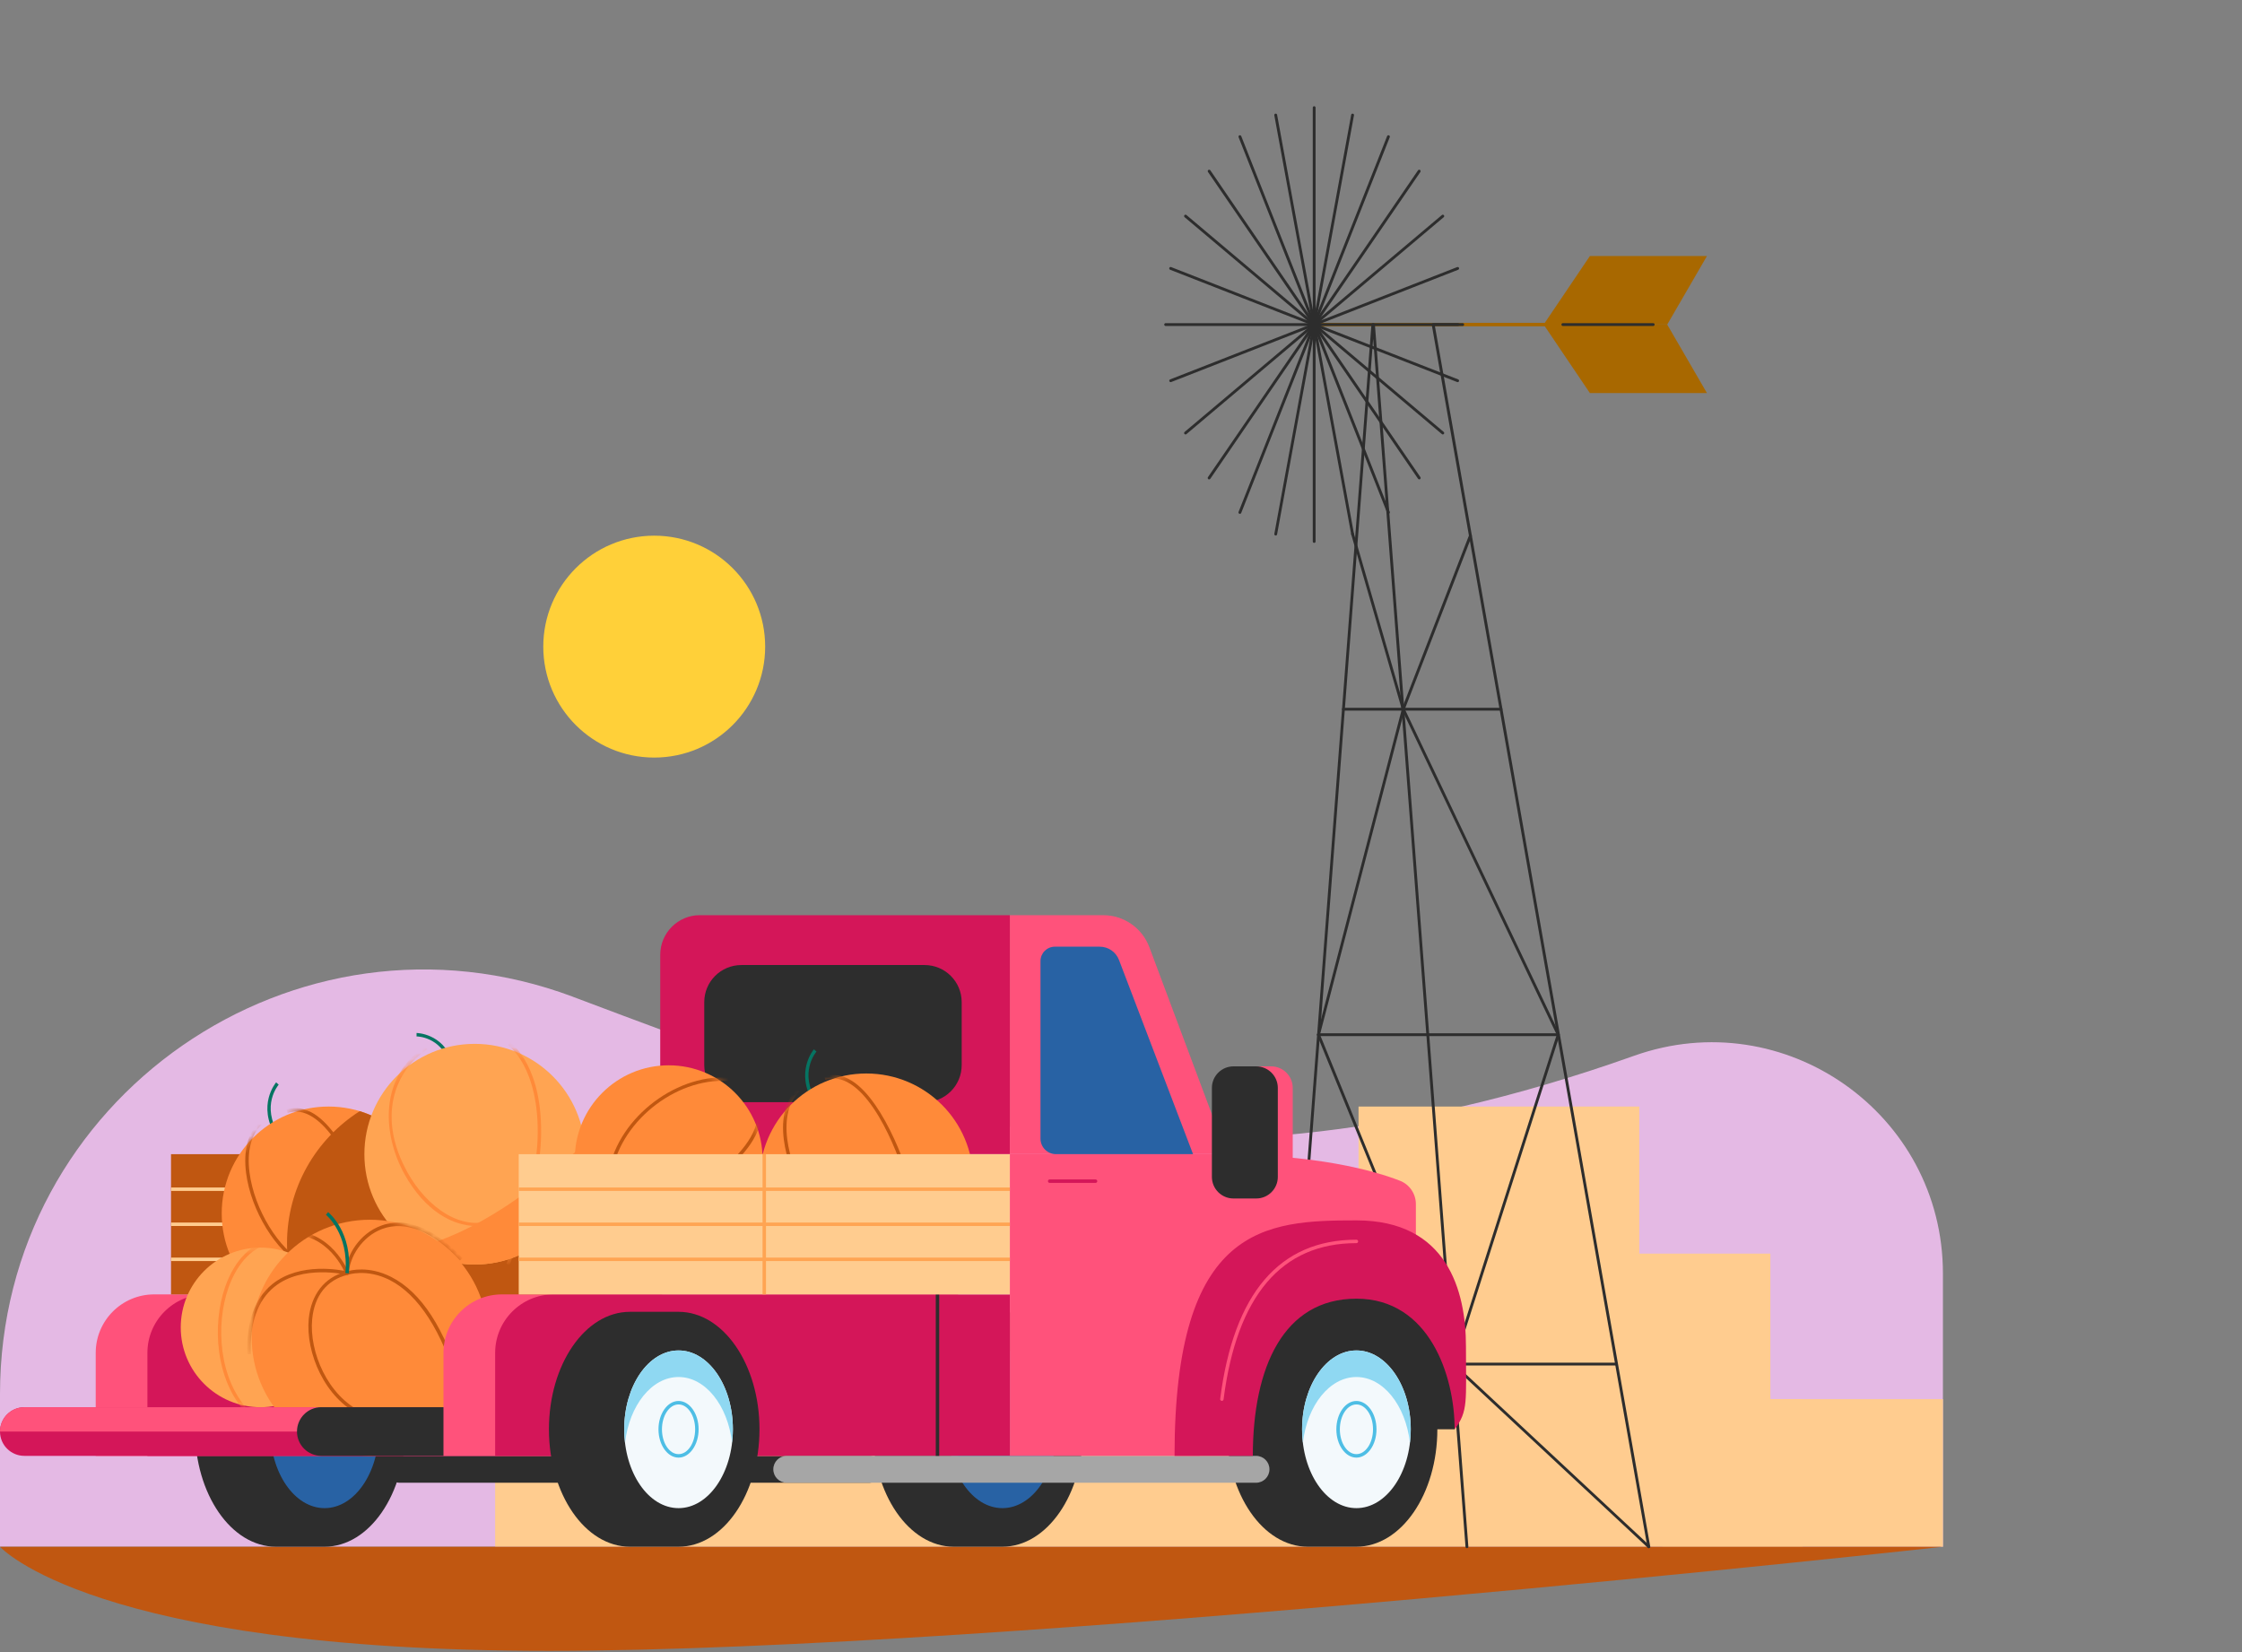 <svg width="380" height="280" viewBox="0 0 380 280" fill="none" xmlns="http://www.w3.org/2000/svg">
<rect x="0" y="0" width="380" height="280" fill="#808080" stroke="none"/>
<g clip-path="url(#clip0_138_1800)">
<path d="M97.079 168.927C142.242 185.815 194.687 208.236 276.935 178.947C302.467 169.854 329.31 188.751 329.31 215.85V262.144H6.10352e-05V236.279C6.10352e-05 186.106 50.086 151.352 97.085 168.922L97.079 168.927Z" fill="#E4B9E4"/>
<path d="M329.31 237.13H281.729V262.144H329.31V237.13Z" fill="#FFCC8F"/>
<path d="M300.061 212.466H208.039V237.48H300.061V212.466Z" fill="#FFCC8F"/>
<path d="M277.843 187.539H230.262V212.553H277.843V187.539Z" fill="#FFCC8F"/>
<path d="M305.525 237.13H83.925V262.144H305.525V237.13Z" fill="#FFCC8F"/>
<path d="M0 262.145H329.31C329.31 262.145 170.442 279.789 93.042 279.789C15.641 279.789 0 262.145 0 262.145Z" fill="#C05711"/>
<path d="M110.885 128.395C121.27 128.395 129.689 119.976 129.689 109.591C129.689 99.206 121.27 90.787 110.885 90.787C100.499 90.787 92.081 99.206 92.081 109.591C92.081 119.976 100.499 128.395 110.885 128.395Z" fill="#FFD039"/>
<path d="M261.632 55.008L269.473 43.393H289.314L282.58 55.008H261.632Z" fill="#A86800"/>
<path d="M261.632 55.008L269.473 66.618H289.314L282.58 55.008H261.632Z" fill="#A86800"/>
<path d="M280.209 54.717H222.806V55.299H280.209V54.717Z" fill="#A86800"/>
<path d="M222.742 92.01C222.608 92.01 222.503 91.9 222.503 91.772V18.239C222.503 18.105 222.614 18 222.742 18C222.87 18 222.981 18.111 222.981 18.239V91.772C222.981 91.906 222.87 92.01 222.742 92.01Z" fill="#2D2D2D"/>
<path d="M229.255 90.758C229.138 90.758 229.039 90.677 229.016 90.56L215.985 19.538C215.961 19.41 216.049 19.282 216.177 19.259C216.305 19.235 216.433 19.323 216.457 19.451L229.488 90.479C229.511 90.607 229.424 90.735 229.296 90.758C229.284 90.758 229.266 90.758 229.255 90.758Z" fill="#2D2D2D"/>
<path d="M235.33 87.088C235.231 87.088 235.144 87.03 235.109 86.937L209.932 23.254C209.885 23.132 209.944 22.992 210.066 22.94C210.188 22.893 210.328 22.951 210.381 23.074L235.558 86.756C235.604 86.878 235.546 87.018 235.424 87.071C235.394 87.082 235.365 87.088 235.336 87.088H235.33Z" fill="#2D2D2D"/>
<path d="M240.544 81.245C240.468 81.245 240.393 81.21 240.346 81.14L204.742 29.144C204.666 29.033 204.695 28.882 204.806 28.806C204.917 28.73 205.068 28.759 205.144 28.87L240.748 80.867C240.824 80.977 240.795 81.129 240.684 81.204C240.643 81.234 240.597 81.245 240.55 81.245H240.544Z" fill="#2D2D2D"/>
<path d="M244.546 73.632C244.494 73.632 244.436 73.614 244.389 73.574L200.781 36.81C200.682 36.723 200.664 36.571 200.752 36.472C200.839 36.367 200.991 36.356 201.09 36.443L244.698 73.207C244.797 73.294 244.814 73.445 244.727 73.544C244.68 73.603 244.61 73.632 244.541 73.632H244.546Z" fill="#2D2D2D"/>
<path d="M247.057 64.766C247.057 64.766 246.999 64.766 246.97 64.748L198.328 45.717C198.206 45.67 198.142 45.531 198.189 45.402C198.235 45.28 198.375 45.216 198.503 45.268L247.144 64.3C247.267 64.346 247.331 64.486 247.284 64.614C247.249 64.707 247.156 64.766 247.057 64.766Z" fill="#2D2D2D"/>
<path d="M247.919 55.247H197.565C197.431 55.247 197.326 55.136 197.326 55.008C197.326 54.88 197.437 54.77 197.565 54.77H247.919C248.053 54.77 248.158 54.88 248.158 55.008C248.158 55.136 248.047 55.247 247.919 55.247Z" fill="#2D2D2D"/>
<path d="M198.421 64.765C198.322 64.765 198.235 64.707 198.194 64.614C198.148 64.492 198.206 64.352 198.334 64.299L246.975 45.268C247.098 45.221 247.237 45.28 247.29 45.402C247.336 45.524 247.278 45.664 247.15 45.717L198.509 64.748C198.509 64.748 198.45 64.765 198.421 64.765Z" fill="#2D2D2D"/>
<path d="M200.938 73.632C200.868 73.632 200.804 73.603 200.752 73.544C200.664 73.445 200.682 73.288 200.781 73.207L244.389 36.443C244.488 36.356 244.645 36.373 244.727 36.472C244.808 36.571 244.797 36.729 244.698 36.81L201.09 73.574C201.043 73.614 200.991 73.632 200.932 73.632H200.938Z" fill="#2D2D2D"/>
<path d="M204.934 81.246C204.887 81.246 204.841 81.234 204.8 81.205C204.689 81.129 204.66 80.978 204.736 80.867L240.34 28.87C240.416 28.76 240.567 28.736 240.678 28.806C240.789 28.882 240.818 29.033 240.742 29.144L205.138 81.141C205.091 81.211 205.016 81.246 204.94 81.246H204.934Z" fill="#2D2D2D"/>
<path d="M210.147 87.088C210.118 87.088 210.089 87.088 210.06 87.071C209.938 87.024 209.874 86.885 209.926 86.757L235.103 23.074C235.15 22.952 235.295 22.888 235.418 22.94C235.54 22.993 235.604 23.127 235.552 23.255L210.375 86.937C210.34 87.03 210.247 87.088 210.153 87.088H210.147Z" fill="#2D2D2D"/>
<path d="M216.223 90.758C216.223 90.758 216.194 90.758 216.183 90.758C216.049 90.735 215.967 90.607 215.99 90.479L229.016 19.451C229.039 19.323 229.167 19.235 229.295 19.259C229.429 19.282 229.511 19.41 229.488 19.538L216.456 90.566C216.433 90.683 216.334 90.764 216.217 90.764L216.223 90.758Z" fill="#2D2D2D"/>
<path d="M248.63 262.383C248.507 262.383 248.402 262.284 248.391 262.162L232.738 57.432L217.587 255.62C217.575 255.754 217.464 255.853 217.33 255.841C217.196 255.83 217.097 255.713 217.109 255.585L232.447 54.991C232.458 54.863 232.563 54.77 232.686 54.77H232.796C232.925 54.77 233.029 54.869 233.035 54.991L248.874 262.127C248.886 262.261 248.787 262.377 248.653 262.383C248.647 262.383 248.641 262.383 248.635 262.383H248.63Z" fill="#2D2D2D"/>
<path d="M279.457 262.383C279.341 262.383 279.242 262.302 279.218 262.185L242.67 55.049C242.659 54.979 242.676 54.909 242.723 54.851C242.77 54.799 242.839 54.764 242.909 54.764H247.121C247.255 54.764 247.36 54.874 247.36 55.002C247.36 55.131 247.249 55.241 247.121 55.241H243.201L279.696 262.098C279.719 262.232 279.632 262.354 279.504 262.377C279.492 262.377 279.475 262.377 279.463 262.377L279.457 262.383Z" fill="#2D2D2D"/>
<path d="M254.414 120.438H227.693C227.559 120.438 227.455 120.327 227.455 120.199C227.455 120.071 227.565 119.96 227.693 119.96H254.414C254.548 119.96 254.653 120.071 254.653 120.199C254.653 120.327 254.542 120.438 254.414 120.438Z" fill="#2D2D2D"/>
<path d="M264.108 175.604H223.47C223.336 175.604 223.231 175.493 223.231 175.365C223.231 175.237 223.342 175.126 223.47 175.126H264.108C264.242 175.126 264.346 175.237 264.346 175.365C264.346 175.493 264.236 175.604 264.108 175.604Z" fill="#2D2D2D"/>
<path d="M273.929 231.427H219.2C219.066 231.427 218.961 231.316 218.961 231.188C218.961 231.06 219.072 230.949 219.2 230.949H273.929C274.063 230.949 274.168 231.06 274.168 231.188C274.168 231.316 274.057 231.427 273.929 231.427Z" fill="#2D2D2D"/>
<path d="M280.209 55.247H264.888C264.754 55.247 264.649 55.136 264.649 55.008C264.649 54.88 264.76 54.77 264.888 54.77H280.209C280.343 54.77 280.448 54.88 280.448 55.008C280.448 55.136 280.337 55.247 280.209 55.247Z" fill="#2D2D2D"/>
<path d="M264.107 175.604C264.02 175.604 263.932 175.551 263.892 175.464L237.625 120.298C237.567 120.176 237.625 120.036 237.742 119.978C237.864 119.92 238.004 119.972 238.062 120.094L264.329 175.26C264.387 175.382 264.329 175.522 264.212 175.58C264.177 175.598 264.142 175.604 264.107 175.604Z" fill="#2D2D2D"/>
<path d="M246.265 231.427C246.265 231.427 246.218 231.427 246.189 231.416C246.061 231.375 245.991 231.241 246.032 231.113L263.875 175.289C263.915 175.161 264.049 175.091 264.177 175.132C264.306 175.173 264.375 175.307 264.335 175.435L246.492 231.259C246.457 231.363 246.364 231.427 246.265 231.427Z" fill="#2D2D2D"/>
<path d="M223.47 175.604C223.47 175.604 223.429 175.604 223.412 175.598C223.284 175.563 223.208 175.435 223.237 175.306L237.608 120.141C237.643 120.013 237.771 119.931 237.899 119.966C238.028 120.001 238.103 120.129 238.074 120.257L223.703 175.423C223.674 175.534 223.575 175.604 223.47 175.604Z" fill="#2D2D2D"/>
<path d="M279.457 262.383C279.399 262.383 279.341 262.36 279.294 262.319L246.096 231.357C245.997 231.264 245.991 231.113 246.084 231.019C246.177 230.92 246.329 230.915 246.422 231.008L279.62 261.969C279.719 262.062 279.725 262.214 279.632 262.307C279.585 262.36 279.521 262.383 279.457 262.383Z" fill="#2D2D2D"/>
<path d="M246.264 231.427C246.171 231.427 246.078 231.369 246.043 231.276L223.249 175.452C223.196 175.33 223.255 175.19 223.383 175.138C223.505 175.085 223.645 175.149 223.697 175.272L246.492 231.095C246.544 231.218 246.486 231.358 246.358 231.41C246.329 231.422 246.299 231.427 246.264 231.427Z" fill="#2D2D2D"/>
<path d="M237.841 120.438C237.841 120.438 237.783 120.438 237.754 120.421C237.631 120.374 237.567 120.234 237.614 120.106L248.997 90.7C249.043 90.578 249.183 90.514 249.311 90.56C249.433 90.607 249.497 90.747 249.451 90.875L238.068 120.281C238.033 120.374 237.94 120.432 237.841 120.432V120.438Z" fill="#2D2D2D"/>
<path d="M237.841 120.438C237.736 120.438 237.643 120.368 237.608 120.263L229.022 90.583C228.987 90.455 229.057 90.321 229.185 90.286C229.313 90.251 229.447 90.321 229.482 90.449L238.068 120.129C238.103 120.257 238.033 120.391 237.905 120.426C237.882 120.432 237.859 120.438 237.835 120.438H237.841Z" fill="#2D2D2D"/>
<path d="M147.287 246.742H67.748C66.49 246.742 65.471 247.762 65.471 249.02C65.471 250.278 66.49 251.298 67.748 251.298H147.287C148.545 251.298 149.565 250.278 149.565 249.02C149.565 247.762 148.545 246.742 147.287 246.742Z" fill="#2D2D2D"/>
<path d="M76.102 179.949C74.54 175.702 70.766 175.656 70.603 175.656V175.073C70.661 175.073 74.942 175.12 76.649 179.751L76.102 179.955V179.949Z" fill="#067462"/>
<path d="M46.771 192.549C43.497 187.336 46.765 183.479 46.8 183.444L47.237 183.829C47.115 183.974 44.225 187.406 47.266 192.241L46.771 192.549Z" fill="#067462"/>
<path d="M169.901 222.328H161.652C154.073 222.328 147.934 231.241 147.934 242.233C147.934 253.226 154.073 262.138 161.652 262.138H169.901C177.48 262.138 183.619 253.226 183.619 242.233C183.619 231.241 177.48 222.328 169.901 222.328Z" fill="#2D2D2D"/>
<path d="M169.901 255.602C174.987 255.602 179.111 249.62 179.111 242.239C179.111 234.859 174.987 228.876 169.901 228.876C164.814 228.876 160.691 234.859 160.691 242.239C160.691 249.62 164.814 255.602 169.901 255.602Z" fill="#2862A4"/>
<path d="M55.014 222.328H46.766C39.187 222.328 33.047 231.241 33.047 242.233C33.047 253.226 39.187 262.138 46.766 262.138H55.014C62.593 262.138 68.733 253.226 68.733 242.233C68.733 231.241 62.593 222.328 55.014 222.328Z" fill="#2D2D2D"/>
<path d="M55.014 255.602C60.1 255.602 64.224 249.62 64.224 242.239C64.224 234.859 60.1 228.876 55.014 228.876C49.928 228.876 45.804 234.859 45.804 242.239C45.804 249.62 49.928 255.602 55.014 255.602Z" fill="#2862A4"/>
<path d="M26.133 219.375H103.457V246.742H16.224V229.284C16.224 223.814 20.663 219.375 26.133 219.375Z" fill="#FF527B"/>
<path d="M34.9 219.375H112.225V246.742H24.985V229.284C24.985 223.814 29.424 219.375 34.894 219.375H34.9Z" fill="#D41659"/>
<path d="M112.225 195.613H28.987V219.381H112.225V195.613Z" fill="#C05711"/>
<path d="M112.225 207.2H28.987V207.783H112.225V207.2Z" fill="#FFCC8F"/>
<path d="M112.225 201.258H28.987V201.84H112.225V201.258Z" fill="#FFCC8F"/>
<path d="M112.225 213.142H28.987V213.724H112.225V213.142Z" fill="#FFCC8F"/>
<path d="M70.894 195.613H70.311V219.381H70.894V195.613Z" fill="#FFCC8F"/>
<path d="M87.921 234.171C96.093 234.171 102.718 227.546 102.718 219.374C102.718 211.203 96.093 204.578 87.921 204.578C79.749 204.578 73.125 211.203 73.125 219.374C73.125 227.546 79.749 234.171 87.921 234.171Z" fill="#C05711"/>
<path d="M55.69 223.761C65.692 223.761 73.801 215.652 73.801 205.65C73.801 195.648 65.692 187.539 55.69 187.539C45.688 187.539 37.579 195.648 37.579 205.65C37.579 215.652 45.688 223.761 55.69 223.761Z" fill="#FF8A39"/>
<mask id="mask0_138_1800" style="mask-type:luminance" maskUnits="userSpaceOnUse" x="37" y="187" width="37" height="37">
<path d="M55.69 223.761C65.692 223.761 73.801 215.652 73.801 205.65C73.801 195.648 65.692 187.539 55.69 187.539C45.688 187.539 37.579 195.648 37.579 205.65C37.579 215.652 45.688 223.761 55.69 223.761Z" fill="white"/>
</mask>
<g mask="url(#mask0_138_1800)">
<path d="M51.379 214.568C46.789 212.139 42.542 205.213 41.709 198.805C41.22 195.03 42.018 191.96 43.964 190.166L44.36 190.591C42.56 192.257 41.826 195.147 42.292 198.729C43.107 204.974 47.22 211.702 51.659 214.056L51.385 214.568H51.379Z" fill="#C05711"/>
<path d="M62.949 207.7C62.715 205.895 58.748 192.957 52.97 189.298C51.543 188.395 50.121 188.162 48.741 188.605L48.56 188.052C50.115 187.551 51.7 187.807 53.279 188.809C58.941 192.397 63.193 205.062 63.525 207.631L62.949 207.706V207.7Z" fill="#C05711"/>
</g>
<path d="M48.647 210.719C48.647 215.291 49.806 219.591 51.839 223.348C53.08 223.616 54.367 223.761 55.69 223.761C65.692 223.761 73.801 215.653 73.801 205.651C73.801 197.489 68.395 190.586 60.973 188.326C53.569 193.027 48.647 201.299 48.647 210.719Z" fill="#C05711"/>
<path d="M44.162 238.499C51.632 238.499 57.688 232.443 57.688 224.973C57.688 217.502 51.632 211.446 44.162 211.446C36.691 211.446 30.635 217.502 30.635 224.973C30.635 232.443 36.691 238.499 44.162 238.499Z" fill="#FFA452"/>
<path d="M80.459 214.312C90.786 214.312 99.158 205.941 99.158 195.613C99.158 185.286 90.786 176.914 80.459 176.914C70.132 176.914 61.76 185.286 61.76 195.613C61.76 205.941 70.132 214.312 80.459 214.312Z" fill="#FFA452"/>
<mask id="mask1_138_1800" style="mask-type:luminance" maskUnits="userSpaceOnUse" x="61" y="176" width="39" height="39">
<path d="M80.459 214.312C90.786 214.312 99.158 205.941 99.158 195.613C99.158 185.286 90.786 176.914 80.459 176.914C70.132 176.914 61.76 185.286 61.76 195.613C61.76 205.941 70.132 214.312 80.459 214.312Z" fill="white"/>
</mask>
<g mask="url(#mask1_138_1800)">
<path d="M80.802 207.794C76.8 207.794 72.082 205.312 68.587 199.05C64.777 192.217 64.241 182.518 72.076 177.351L72.397 177.834C66.944 181.428 63.81 189.292 69.099 198.764C72.251 204.409 78.356 209.227 84.309 206.46L84.426 206.407L84.542 206.454C84.612 206.483 91.451 209.139 98.092 203.413L98.471 203.856C94.859 206.972 91.212 207.66 88.783 207.689C86.505 207.706 84.886 207.199 84.437 207.036C83.348 207.526 82.113 207.788 80.802 207.788V207.794Z" fill="#FF8A39"/>
<path d="M74.395 213.229C73.422 213.229 72.373 213.135 71.231 212.92L71.336 212.349C81.292 214.213 84.035 206.937 84.146 206.628L84.199 206.477L84.362 206.442C84.426 206.43 90.665 204.997 91.113 193.096C91.346 186.828 89.983 182.826 88.795 180.572C87.513 178.137 86.156 177.164 86.144 177.152L86.476 176.675C86.709 176.838 92.15 180.793 91.69 193.12C91.259 204.607 85.666 206.687 84.63 206.978C84.216 207.939 81.612 213.234 74.389 213.234L74.395 213.229Z" fill="#FF8A39"/>
<path d="M86.337 214.452L85.824 214.166C87.595 210.974 84.234 206.949 84.199 206.908L84.641 206.529C84.793 206.704 88.3 210.898 86.331 214.446L86.337 214.452Z" fill="#FF8A39"/>
</g>
<mask id="mask2_138_1800" style="mask-type:luminance" maskUnits="userSpaceOnUse" x="30" y="211" width="28" height="28">
<path d="M44.162 238.499C51.632 238.499 57.688 232.443 57.688 224.973C57.688 217.502 51.632 211.446 44.162 211.446C36.691 211.446 30.635 217.502 30.635 224.973C30.635 232.443 36.691 238.499 44.162 238.499Z" fill="white"/>
</mask>
<g mask="url(#mask2_138_1800)">
<path d="M41.768 239.518C36.455 233.879 35.937 224.477 38.162 218.104C39.775 213.491 42.717 210.555 46.242 210.048L46.323 210.625C43.026 211.096 40.253 213.893 38.709 218.296C36.537 224.506 37.038 233.652 42.187 239.122L41.762 239.524L41.768 239.518Z" fill="#FF8A39"/>
</g>
<path d="M70.503 211.441C73.387 213.258 76.801 214.313 80.459 214.313C90.787 214.313 99.158 205.942 99.158 195.613C99.158 195.002 99.129 194.402 99.071 193.808C90.787 201.555 80.459 209.105 70.503 211.441Z" fill="#FF8A39"/>
<path d="M62.675 246.742C73.726 246.742 82.684 237.784 82.684 226.733C82.684 215.681 73.726 206.723 62.675 206.723C51.623 206.723 42.665 215.681 42.665 226.733C42.665 237.784 51.623 246.742 62.675 246.742Z" fill="#FF8A39"/>
<mask id="mask3_138_1800" style="mask-type:luminance" maskUnits="userSpaceOnUse" x="42" y="206" width="41" height="41">
<path d="M62.675 246.742C73.726 246.742 82.684 237.784 82.684 226.733C82.684 215.681 73.726 206.723 62.675 206.723C51.623 206.723 42.665 215.681 42.665 226.733C42.665 237.784 51.623 246.742 62.675 246.742Z" fill="white"/>
</mask>
<g mask="url(#mask3_138_1800)">
<path d="M61.218 239.909C55.02 237.055 51.781 229.191 52.328 223.534C52.73 219.404 54.99 216.509 58.544 215.554C58.754 212.729 60.897 209.094 64.585 207.73C70.241 205.639 75.664 210.282 78.391 213.23L77.965 213.626C73.427 208.715 68.744 206.816 64.789 208.278C61.369 209.542 59.22 213.09 59.115 215.793V216.014L58.893 216.066C55.422 216.911 53.295 219.579 52.911 223.587C52.381 229.039 55.503 236.63 61.468 239.373L61.224 239.904L61.218 239.909Z" fill="#C05711"/>
<path d="M77.616 234.871C74.925 225.632 70.934 219.434 66.07 216.952C62.138 214.943 58.952 216.049 58.923 216.055L58.841 216.084L58.754 216.061C58.678 216.044 51.245 214.255 46.492 218.106C43.66 220.401 42.321 224.234 42.507 229.494L41.925 229.518C41.732 224.065 43.148 220.075 46.13 217.657C50.89 213.801 57.921 215.275 58.812 215.479C59.371 215.298 62.476 214.471 66.315 216.422C71.406 219.009 75.397 225.16 78.175 234.702L77.616 234.865V234.871Z" fill="#C05711"/>
<path d="M58.55 215.892C58.521 215.822 55.724 208.715 48.641 209.251L48.594 208.669C56.115 208.098 59.062 215.607 59.091 215.682L58.55 215.892Z" fill="#C05711"/>
</g>
<path d="M4.124 238.499H75.164V246.742H4.124C1.847 246.742 0 244.895 0 242.623C0 240.346 1.847 238.499 4.124 238.499Z" fill="#D41659"/>
<path d="M59.843 238.499H4.124C1.847 238.499 0 240.346 0 242.623H59.843V238.499Z" fill="#FF527B"/>
<path d="M54.461 238.499H125.5V246.742H54.461C52.183 246.742 50.336 244.895 50.336 242.617C50.336 240.34 52.183 238.493 54.461 238.493V238.499Z" fill="#2D2D2D"/>
<path d="M246.55 242.239H205.569L215.169 216.217L238.016 214.604L246.55 226.784V242.239Z" fill="#2D2D2D"/>
<path d="M85.073 219.375H162.398V246.742H75.164V229.284C75.164 223.814 79.603 219.375 85.073 219.375Z" fill="#FF527B"/>
<path d="M93.834 219.375H171.159V246.742H83.925V229.284C83.925 223.814 88.364 219.375 93.834 219.375Z" fill="#D41659"/>
<path d="M229.901 222.328H221.652C214.073 222.328 207.934 231.241 207.934 242.233C207.934 253.226 214.073 262.138 221.652 262.138H229.901C237.48 262.138 243.619 253.226 243.619 242.233C243.619 231.241 237.48 222.328 229.901 222.328Z" fill="#2D2D2D"/>
<path d="M229.901 255.602C234.987 255.602 239.111 249.62 239.111 242.239C239.111 234.859 234.987 228.876 229.901 228.876C224.814 228.876 220.691 234.859 220.691 242.239C220.691 249.62 224.814 255.602 229.901 255.602Z" fill="#F3F9FC"/>
<path d="M229.901 233.379C234.456 233.379 238.231 238.185 238.971 244.494C239.058 243.76 239.111 243.008 239.111 242.239C239.111 234.859 234.986 228.876 229.901 228.876C224.815 228.876 220.691 234.859 220.691 242.239C220.691 243.008 220.743 243.76 220.831 244.494C221.571 238.185 225.345 233.379 229.901 233.379Z" fill="#8FD8F2"/>
<path d="M229.901 247.039C228.025 247.039 226.499 244.883 226.499 242.239C226.499 239.594 228.025 237.438 229.901 237.438C231.777 237.438 233.303 239.594 233.303 242.239C233.303 244.883 231.777 247.039 229.901 247.039ZM229.901 238.027C228.351 238.027 227.093 239.914 227.093 242.239C227.093 244.563 228.351 246.45 229.901 246.45C231.451 246.45 232.715 244.563 232.715 242.239C232.715 239.914 231.456 238.027 229.901 238.027Z" fill="#4EBEE5"/>
<path d="M115.009 222.328H106.76C99.181 222.328 93.041 231.241 93.041 242.233C93.041 253.226 99.181 262.138 106.76 262.138H115.009C122.587 262.138 128.727 253.226 128.727 242.233C128.727 231.241 122.587 222.328 115.009 222.328Z" fill="#2D2D2D"/>
<path d="M115.009 255.602C120.095 255.602 124.218 249.62 124.218 242.239C124.218 234.859 120.095 228.876 115.009 228.876C109.922 228.876 105.799 234.859 105.799 242.239C105.799 249.62 109.922 255.602 115.009 255.602Z" fill="#F3F9FC"/>
<path d="M115.009 233.379C119.564 233.379 123.339 238.185 124.079 244.494C124.166 243.76 124.218 243.008 124.218 242.239C124.218 234.859 120.094 228.876 115.009 228.876C109.923 228.876 105.799 234.859 105.799 242.239C105.799 243.008 105.851 243.76 105.939 244.494C106.678 238.185 110.453 233.379 115.009 233.379Z" fill="#8FD8F2"/>
<path d="M115.008 247.039C113.133 247.039 111.606 244.883 111.606 242.239C111.606 239.594 113.133 237.438 115.008 237.438C116.884 237.438 118.41 239.594 118.41 242.239C118.41 244.883 116.884 247.039 115.008 247.039ZM115.008 238.027C113.459 238.027 112.195 239.914 112.195 242.239C112.195 244.563 113.453 246.45 115.008 246.45C116.564 246.45 117.822 244.563 117.822 242.239C117.822 239.914 116.564 238.027 115.008 238.027Z" fill="#4EBEE5"/>
<path d="M212.886 246.742H133.347C132.089 246.742 131.069 247.762 131.069 249.02C131.069 250.278 132.089 251.298 133.347 251.298H212.886C214.144 251.298 215.163 250.278 215.163 249.02C215.163 247.762 214.144 246.742 212.886 246.742Z" fill="#A6A6A6"/>
<path d="M239.979 213.532V204.077C239.979 202.336 238.919 200.757 237.3 200.122C232.971 198.433 223.15 195.602 205.884 195.602H171.159V246.736H203.315L213.031 218.041L239.985 213.526L239.979 213.532Z" fill="#FF527B"/>
<path d="M186.992 155.11H171.159V195.608H207.934L194.804 160.528C193.587 157.272 190.47 155.11 186.992 155.11Z" fill="#FF527B"/>
<path d="M176.355 192.975V162.881C176.355 161.536 177.444 160.446 178.79 160.446H186.398C187.848 160.446 189.147 161.343 189.66 162.695L202.213 195.608H178.988C177.532 195.608 176.355 194.431 176.355 192.975Z" fill="#2862A4"/>
<path d="M215.449 180.729H211.592C209.572 180.729 207.934 182.367 207.934 184.388V199.464C207.934 201.484 209.572 203.122 211.592 203.122H215.449C217.469 203.122 219.107 201.484 219.107 199.464V184.388C219.107 182.367 217.469 180.729 215.449 180.729Z" fill="#FF527B"/>
<path d="M212.92 180.729H209.064C207.044 180.729 205.406 182.367 205.406 184.388V199.464C205.406 201.484 207.044 203.122 209.064 203.122H212.92C214.941 203.122 216.579 201.484 216.579 199.464V184.388C216.579 182.367 214.941 180.729 212.92 180.729Z" fill="#2D2D2D"/>
<path d="M212.344 246.742C212.344 231.73 217.546 220.103 229.901 220.103C242.257 220.103 246.55 233.181 246.55 242.239C248.874 239.123 248.466 237.614 248.466 228.177C248.466 218.74 245.274 206.833 229.901 206.833C214.528 206.833 199.074 207.579 199.074 246.748H212.344V246.742Z" fill="#D41659"/>
<path d="M118.62 155.11H171.159V195.608H111.904V161.821C111.904 158.116 114.91 155.104 118.62 155.104V155.11Z" fill="#D41659"/>
<path d="M156.712 163.557H125.652C122.18 163.557 119.366 166.371 119.366 169.842V180.514C119.366 183.985 122.18 186.8 125.652 186.8H156.712C160.184 186.8 162.998 183.985 162.998 180.514V169.842C162.998 166.371 160.184 163.557 156.712 163.557Z" fill="#2D2D2D"/>
<path d="M137.92 186.946C134.646 181.732 137.914 177.876 137.949 177.841L138.386 178.225C138.263 178.371 135.374 181.802 138.415 186.637L137.92 186.946Z" fill="#067462"/>
<path d="M146.838 218.157C156.841 218.157 164.949 210.049 164.949 200.046C164.949 190.044 156.841 181.936 146.838 181.936C136.836 181.936 128.728 190.044 128.728 200.046C128.728 210.049 136.836 218.157 146.838 218.157Z" fill="#FF8A39"/>
<mask id="mask4_138_1800" style="mask-type:luminance" maskUnits="userSpaceOnUse" x="128" y="181" width="37" height="38">
<path d="M146.838 218.157C156.841 218.157 164.949 210.049 164.949 200.046C164.949 190.044 156.841 181.936 146.838 181.936C136.836 181.936 128.728 190.044 128.728 200.046C128.728 210.049 136.836 218.157 146.838 218.157Z" fill="white"/>
</mask>
<g mask="url(#mask4_138_1800)">
<path d="M142.528 208.965C137.937 206.536 133.691 199.609 132.858 193.201C132.368 189.427 133.166 186.357 135.112 184.562L135.508 184.988C133.708 186.654 132.974 189.543 133.44 193.126C134.256 199.37 138.368 206.099 142.807 208.452L142.534 208.965H142.528Z" fill="#C05711"/>
<path d="M154.096 202.097C153.863 200.291 149.891 187.353 144.118 183.695C142.691 182.792 141.269 182.559 139.889 183.002L139.708 182.448C141.263 181.947 142.848 182.204 144.426 183.205C150.089 186.794 154.341 199.458 154.673 202.027L154.096 202.103V202.097Z" fill="#C05711"/>
</g>
<path d="M113.337 212.378C122.127 212.378 129.252 205.253 129.252 196.464C129.252 187.674 122.127 180.549 113.337 180.549C104.548 180.549 97.422 187.674 97.422 196.464C97.422 205.253 104.548 212.378 113.337 212.378Z" fill="#FF8A39"/>
<path d="M159.188 219.375H158.605V246.742H159.188V219.375Z" fill="#2D2D2D"/>
<path d="M59.115 215.815L58.532 215.763C59.162 209.099 55.282 205.912 55.247 205.883L55.608 205.429C55.777 205.563 59.767 208.831 59.115 215.821V215.815Z" fill="#067462"/>
<mask id="mask5_138_1800" style="mask-type:luminance" maskUnits="userSpaceOnUse" x="97" y="180" width="33" height="33">
<path d="M113.337 212.378C122.127 212.378 129.252 205.253 129.252 196.464C129.252 187.674 122.127 180.549 113.337 180.549C104.548 180.549 97.422 187.674 97.422 196.464C97.422 205.253 104.548 212.378 113.337 212.378Z" fill="white"/>
</mask>
<g mask="url(#mask5_138_1800)">
<path d="M103.749 198.636L103.178 198.531C104.832 189.257 115.085 181.574 124.265 182.715L124.195 183.292C115.294 182.179 105.362 189.636 103.754 198.63L103.749 198.636Z" fill="#C05711"/>
<path d="M113.471 204.84L113.203 204.321C113.36 204.24 128.943 196.201 128.436 188.348L129.019 188.313C129.24 191.791 126.683 195.636 121.405 199.743C117.514 202.772 113.506 204.828 113.465 204.846L113.471 204.84Z" fill="#C05711"/>
</g>
<path d="M171.159 195.613H87.921V219.381H171.159V195.613Z" fill="#FFCC8F"/>
<path d="M171.159 207.2H87.921V207.783H171.159V207.2Z" fill="#FFA452"/>
<path d="M171.159 201.258H87.921V201.84H171.159V201.258Z" fill="#FFA452"/>
<path d="M171.159 213.142H87.921V213.724H171.159V213.142Z" fill="#FFA452"/>
<path d="M129.829 195.613H129.246V219.381H129.829V195.613Z" fill="#FFA452"/>
<path d="M185.687 200.477H177.91C177.747 200.477 177.619 200.349 177.619 200.186C177.619 200.023 177.747 199.895 177.91 199.895H185.687C185.85 199.895 185.978 200.023 185.978 200.186C185.978 200.349 185.85 200.477 185.687 200.477Z" fill="#D41659"/>
<path d="M207.095 237.421C207.095 237.421 207.072 237.421 207.06 237.421C206.903 237.398 206.786 237.252 206.81 237.095C209.099 219.182 216.87 210.106 229.901 210.106C230.064 210.106 230.192 210.235 230.192 210.398C230.192 210.561 230.064 210.689 229.901 210.689C217.208 210.689 209.635 219.602 207.386 237.171C207.369 237.316 207.241 237.427 207.095 237.427V237.421Z" fill="#FF527B"/>
</g>
<defs>
<clipPath id="clip0_138_1800">
<rect width="329.31" height="261.789" fill="white" transform="translate(0 18)"/>
</clipPath>
</defs>
</svg>
